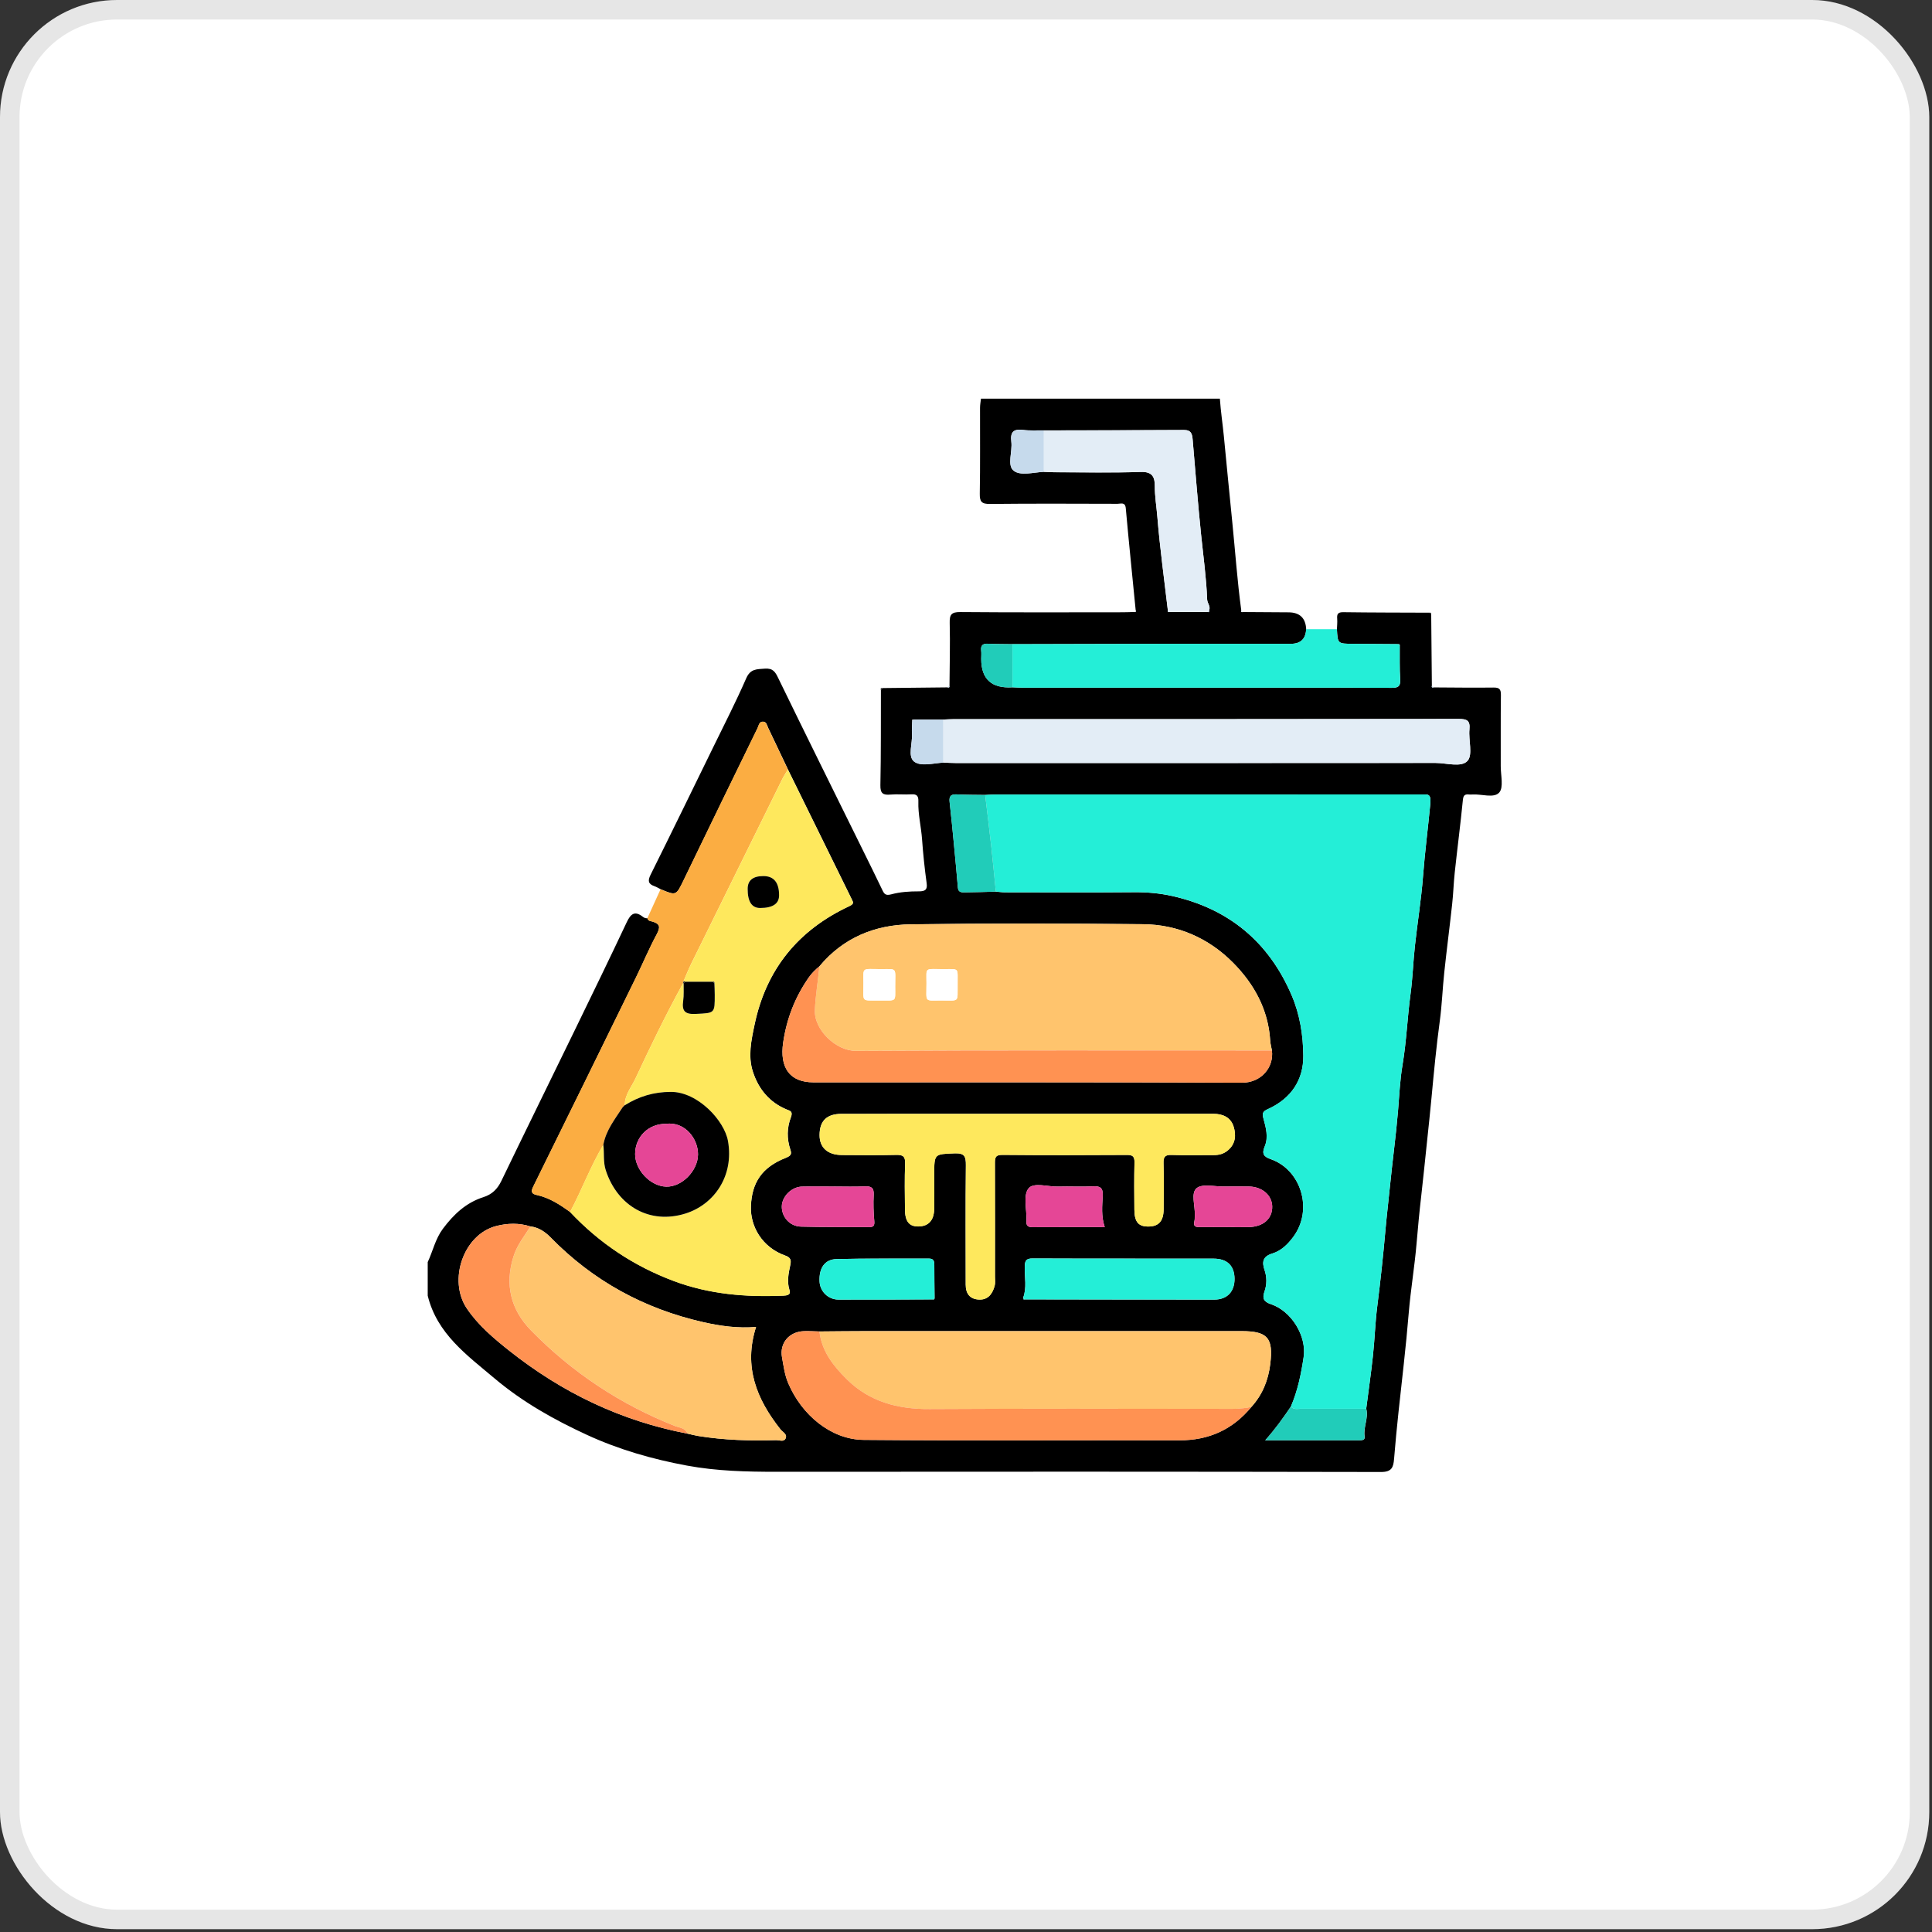 <svg width="99" height="99" viewBox="0 0 99 99" fill="none" xmlns="http://www.w3.org/2000/svg">
<rect x="0" y="0" width="99" height="99" fill="#333333" stroke="none"/>
<rect width="98.86" height="98.855" rx="6" fill="white"/>
<rect x="0.5" y="0.5" width="97.86" height="97.855" rx="5.5" stroke="black" stroke-opacity="0.1"/>
<g clip-path="url(#clip0_13_61)">
<path d="M58.195 31.275C58.024 29.533 57.845 27.792 57.688 26.049C57.658 25.708 57.434 25.816 57.266 25.816C55.086 25.81 52.907 25.8 50.727 25.823C50.304 25.827 50.198 25.712 50.206 25.296C50.232 23.832 50.215 22.367 50.219 20.901C50.219 20.744 50.249 20.586 50.267 20.429C54.347 20.429 58.429 20.429 62.509 20.429C62.553 21.076 62.651 21.718 62.714 22.361C62.858 23.831 62.997 25.299 63.146 26.768C63.298 28.271 63.402 29.78 63.605 31.276C63.585 31.354 63.614 31.381 63.692 31.363C64.469 31.368 65.249 31.375 66.027 31.378C66.601 31.38 66.903 31.668 66.932 32.242C66.906 32.741 66.647 32.99 66.153 32.99C63.971 32.99 61.79 32.987 59.607 32.99C57.032 32.994 54.458 33.003 51.883 33.009C51.472 33.002 51.062 33.006 50.653 32.986C50.387 32.973 50.245 33.043 50.28 33.339C50.297 33.48 50.282 33.624 50.282 33.767C50.282 34.801 50.816 35.285 51.884 35.219C52.081 35.226 52.276 35.239 52.473 35.239C56.905 35.239 61.335 35.239 65.767 35.239C67.607 35.239 69.448 35.232 71.288 35.246C71.617 35.249 71.773 35.193 71.749 34.816C71.713 34.246 71.732 33.673 71.726 33.102C71.743 33.027 71.715 32.996 71.638 33.007C70.872 33.002 70.104 32.993 69.338 32.99C68.547 32.987 68.547 32.99 68.507 32.241C68.513 32.064 68.535 31.885 68.521 31.71C68.5 31.467 68.558 31.367 68.834 31.371C70.305 31.391 71.778 31.39 73.25 31.396C73.279 31.427 73.308 31.459 73.338 31.49C73.349 32.707 73.361 33.926 73.372 35.143C73.356 35.222 73.389 35.246 73.464 35.225C74.483 35.229 75.503 35.246 76.522 35.232C76.822 35.228 76.914 35.305 76.91 35.614C76.893 36.831 76.906 38.048 76.901 39.265C76.9 39.727 77.058 40.347 76.824 40.611C76.551 40.918 75.917 40.678 75.442 40.712C75.389 40.716 75.334 40.717 75.281 40.712C75.069 40.689 74.985 40.745 74.961 40.993C74.839 42.23 74.678 43.464 74.545 44.701C74.486 45.244 74.472 45.792 74.411 46.335C74.284 47.502 74.131 48.666 74.007 49.834C73.919 50.656 73.89 51.486 73.78 52.304C73.603 53.607 73.478 54.916 73.356 56.225C73.285 56.995 73.201 57.765 73.12 58.534C73.02 59.457 72.933 60.381 72.825 61.303C72.731 62.106 72.657 62.911 72.588 63.718C72.488 64.903 72.287 66.082 72.188 67.267C72.115 68.144 72.029 69.022 71.933 69.894C71.755 71.515 71.565 73.134 71.435 74.76C71.4 75.184 71.32 75.429 70.769 75.428C60.444 75.408 50.117 75.409 39.793 75.418C38.253 75.418 36.724 75.382 35.201 75.1C33.43 74.772 31.714 74.28 30.081 73.528C28.391 72.75 26.778 71.843 25.344 70.634C23.925 69.437 22.394 68.345 21.917 66.392V64.674C22.183 64.107 22.305 63.487 22.696 62.963C23.247 62.227 23.883 61.627 24.767 61.346C25.215 61.203 25.486 60.934 25.689 60.517C26.933 57.938 28.198 55.369 29.451 52.793C30.345 50.953 31.242 49.113 32.113 47.262C32.314 46.836 32.52 46.65 32.938 46.976C33.014 47.035 33.086 47.064 33.178 47.051C33.198 47.19 33.346 47.199 33.42 47.219C33.834 47.334 33.848 47.512 33.653 47.876C33.262 48.602 32.944 49.366 32.581 50.106C30.834 53.676 29.084 57.244 27.325 60.806C27.197 61.063 27.24 61.176 27.5 61.232C28.149 61.371 28.688 61.724 29.215 62.102C30.713 63.695 32.483 64.875 34.535 65.642C36.349 66.321 38.225 66.472 40.136 66.392C40.328 66.383 40.538 66.357 40.459 66.11C40.316 65.664 40.411 65.243 40.5 64.811C40.545 64.599 40.539 64.441 40.246 64.339C39.045 63.917 38.438 62.828 38.481 61.8C38.53 60.606 39.035 59.813 40.268 59.329C40.56 59.214 40.571 59.112 40.5 58.903C40.314 58.347 40.327 57.776 40.529 57.252C40.649 56.942 40.477 56.919 40.324 56.856C39.434 56.492 38.878 55.813 38.587 54.932C38.319 54.122 38.499 53.307 38.67 52.495C39.267 49.657 40.908 47.657 43.511 46.438C43.78 46.313 43.729 46.244 43.642 46.068C42.553 43.856 41.466 41.644 40.38 39.433C40.041 38.721 39.705 38.008 39.364 37.297C39.305 37.175 39.283 36.994 39.115 36.98C38.901 36.961 38.886 37.179 38.821 37.309C37.556 39.895 36.296 42.484 35.045 45.076C34.647 45.898 34.662 45.904 33.857 45.567C33.75 45.514 33.647 45.449 33.535 45.41C33.206 45.296 33.188 45.125 33.34 44.819C34.423 42.642 35.488 40.456 36.556 38.27C37.126 37.103 37.719 35.947 38.238 34.757C38.452 34.267 38.778 34.293 39.191 34.263C39.613 34.233 39.727 34.431 39.886 34.761C41.304 37.68 42.748 40.588 44.183 43.499C44.527 44.196 44.873 44.894 45.208 45.596C45.308 45.808 45.376 45.907 45.673 45.827C46.123 45.705 46.61 45.673 47.081 45.675C47.416 45.675 47.528 45.586 47.484 45.258C47.38 44.511 47.303 43.761 47.248 43.008C47.203 42.364 47.038 41.726 47.059 41.073C47.068 40.803 46.997 40.683 46.702 40.703C46.346 40.727 45.986 40.684 45.63 40.716C45.251 40.749 45.104 40.663 45.113 40.234C45.147 38.608 45.134 36.98 45.14 35.354C45.169 35.322 45.198 35.289 45.226 35.258C46.336 35.246 47.447 35.235 48.556 35.223C48.628 35.243 48.668 35.226 48.654 35.143C48.661 34.071 48.692 32.999 48.665 31.927C48.654 31.49 48.751 31.361 49.21 31.364C51.982 31.388 54.753 31.377 57.525 31.375C57.721 31.375 57.918 31.366 58.113 31.36C58.191 31.38 58.218 31.348 58.202 31.274L58.195 31.275ZM46.743 36.966C46.738 37.178 46.718 37.392 46.732 37.603C46.765 38.091 46.504 38.758 46.838 39.021C47.181 39.291 47.824 39.107 48.335 39.077C48.549 39.084 48.763 39.098 48.977 39.098C57.172 39.098 65.365 39.101 73.56 39.094C74.126 39.094 74.882 39.341 75.201 38.985C75.479 38.674 75.245 37.927 75.297 37.38C75.341 36.914 75.17 36.838 74.74 36.839C66.116 36.852 57.492 36.849 48.869 36.851C48.691 36.851 48.511 36.864 48.334 36.871C47.831 36.871 47.33 36.871 46.828 36.871C46.748 36.857 46.725 36.892 46.743 36.966ZM47.794 66.583C47.87 66.603 47.896 66.568 47.889 66.498C47.884 65.944 47.876 65.39 47.877 64.837C47.877 64.636 47.856 64.49 47.597 64.492C46.023 64.5 44.448 64.479 42.874 64.516C42.258 64.53 41.961 64.985 41.996 65.67C42.022 66.175 42.432 66.59 42.963 66.593C44.573 66.6 46.184 66.587 47.794 66.583ZM52.521 66.583C55.755 66.587 58.989 66.596 62.221 66.594C62.885 66.594 63.264 66.185 63.26 65.525C63.254 64.865 62.889 64.497 62.192 64.496C59.102 64.49 56.01 64.499 52.92 64.486C52.573 64.484 52.517 64.606 52.51 64.918C52.498 65.445 52.626 65.981 52.43 66.498C52.418 66.57 52.445 66.603 52.52 66.584L52.521 66.583ZM53.487 22.054C53.131 22.048 52.771 22.075 52.419 22.029C51.922 21.965 51.762 22.153 51.822 22.635C51.886 23.14 51.599 23.835 51.933 24.112C52.283 24.402 52.955 24.201 53.486 24.178C53.664 24.185 53.842 24.198 54.018 24.198C55.498 24.2 56.979 24.233 58.456 24.182C59.046 24.162 59.176 24.446 59.174 24.901C59.171 25.432 59.261 25.956 59.304 26.482C59.435 28.083 59.656 29.678 59.842 31.275C59.821 31.353 59.851 31.38 59.927 31.361H61.862C61.934 31.377 61.977 31.361 61.958 31.275C62.043 31.068 61.863 30.913 61.856 30.717C61.814 29.61 61.661 28.514 61.547 27.414C61.38 25.788 61.255 24.158 61.114 22.529C61.09 22.249 61.047 22.031 60.669 22.034C58.275 22.051 55.881 22.051 53.487 22.055V22.054ZM35.23 73.462C35.415 73.503 35.6 73.553 35.788 73.584C37.104 73.797 38.432 73.835 39.761 73.796C39.928 73.792 40.157 73.898 40.249 73.72C40.365 73.496 40.107 73.385 39.992 73.242C38.775 71.703 38.089 70.039 38.741 67.996C37.818 68.075 36.908 67.949 36.021 67.746C33.004 67.061 30.388 65.634 28.216 63.411C27.939 63.128 27.602 62.893 27.18 62.845C26.597 62.659 26.006 62.676 25.428 62.824C23.75 63.253 22.945 65.6 23.922 67.05C24.505 67.915 25.306 68.586 26.107 69.222C28.803 71.359 31.83 72.817 35.229 73.462H35.23ZM64.128 72.09C64.693 71.461 64.992 70.725 65.092 69.884C65.252 68.559 64.959 68.209 63.614 68.209C57.229 68.209 50.844 68.209 44.458 68.209C43.636 68.209 42.814 68.22 41.991 68.226C41.724 68.22 41.456 68.203 41.189 68.212C40.443 68.236 39.939 68.819 40.072 69.551C40.153 69.993 40.207 70.443 40.385 70.865C41.08 72.513 42.591 73.767 44.255 73.782C49.651 73.829 55.049 73.793 60.447 73.803C61.952 73.806 63.175 73.246 64.128 72.088V72.09ZM65.176 53.827C65.145 53.657 65.098 53.489 65.088 53.318C64.99 51.73 64.261 50.416 63.181 49.327C61.929 48.067 60.353 47.375 58.572 47.358C54.607 47.318 50.638 47.311 46.673 47.364C44.833 47.388 43.21 48.05 41.993 49.512C41.788 49.68 41.601 49.861 41.446 50.083C40.741 51.094 40.312 52.186 40.131 53.425C39.948 54.685 40.444 55.46 41.684 55.461C49.002 55.465 56.32 55.448 63.639 55.48C64.616 55.484 65.285 54.706 65.176 53.828V53.827ZM70.008 72.187C70.124 71.283 70.255 70.382 70.352 69.476C70.443 68.635 70.467 67.787 70.573 66.949C70.74 65.64 70.879 64.328 70.995 63.015C71.064 62.242 71.158 61.472 71.234 60.701C71.359 59.442 71.534 58.188 71.638 56.925C71.704 56.136 71.737 55.339 71.87 54.56C72.072 53.36 72.116 52.146 72.278 50.945C72.389 50.124 72.413 49.293 72.504 48.469C72.633 47.281 72.827 46.099 72.919 44.908C73.013 43.675 73.173 42.45 73.29 41.22C73.345 40.648 73.178 40.709 72.809 40.709C65.546 40.713 58.282 40.712 51.019 40.713C50.841 40.713 50.663 40.729 50.483 40.736C50.003 40.727 49.522 40.734 49.042 40.707C48.741 40.69 48.625 40.785 48.661 41.092C48.741 41.789 48.807 42.487 48.875 43.186C48.949 43.955 49.021 44.724 49.087 45.494C49.107 45.73 49.276 45.728 49.433 45.726C49.965 45.722 50.499 45.703 51.032 45.69C51.191 45.703 51.35 45.726 51.51 45.726C53.711 45.729 55.913 45.739 58.114 45.72C58.776 45.715 59.438 45.772 60.066 45.914C62.967 46.566 65.022 48.267 66.195 51.018C66.617 52.007 66.776 53.056 66.786 54.102C66.797 55.345 66.159 56.281 65.018 56.813C64.752 56.937 64.652 56.992 64.745 57.325C64.87 57.776 65.005 58.274 64.814 58.732C64.653 59.118 64.741 59.267 65.115 59.398C66.662 59.936 67.307 61.967 66.282 63.369C65.991 63.767 65.651 64.097 65.19 64.237C64.704 64.387 64.663 64.677 64.8 65.079C64.924 65.445 64.923 65.819 64.8 66.174C64.671 66.541 64.757 66.705 65.137 66.834C66.193 67.192 66.964 68.476 66.803 69.545C66.673 70.409 66.499 71.263 66.152 72.071C65.763 72.645 65.362 73.212 64.834 73.803C66.516 73.803 68.098 73.803 69.679 73.803C69.817 73.803 69.952 73.782 69.926 73.611C69.852 73.129 70.133 72.672 70.011 72.19L70.008 72.187ZM52.622 57.074C49.456 57.074 46.29 57.072 43.124 57.076C42.36 57.076 42 57.437 41.996 58.161C41.993 58.801 42.406 59.18 43.132 59.184C44.062 59.19 44.992 59.2 45.922 59.178C46.264 59.17 46.393 59.25 46.379 59.617C46.35 60.404 46.364 61.192 46.372 61.978C46.377 62.588 46.588 62.848 47.052 62.845C47.57 62.842 47.857 62.541 47.868 61.954C47.88 61.364 47.871 60.773 47.871 60.183C47.871 59.109 47.871 59.141 48.92 59.099C49.427 59.079 49.498 59.263 49.492 59.708C49.47 61.747 49.484 63.787 49.484 65.826C49.484 66.29 49.698 66.573 50.169 66.591C50.633 66.61 50.852 66.296 50.964 65.902C51.007 65.753 50.983 65.582 50.983 65.421C50.983 63.49 50.987 61.558 50.98 59.626C50.98 59.345 50.981 59.174 51.363 59.177C53.492 59.197 55.62 59.193 57.75 59.18C58.063 59.178 58.139 59.279 58.132 59.575C58.113 60.38 58.119 61.185 58.127 61.99C58.135 62.632 58.346 62.862 58.878 62.848C59.38 62.835 59.62 62.561 59.626 61.965C59.633 61.179 59.643 60.391 59.62 59.605C59.61 59.277 59.697 59.168 60.035 59.18C60.749 59.206 61.466 59.184 62.18 59.188C62.457 59.19 62.701 59.13 62.919 58.944C63.319 58.607 63.346 58.159 63.211 57.727C63.063 57.255 62.661 57.073 62.172 57.073C58.987 57.076 55.804 57.073 52.619 57.073L52.622 57.074ZM42.755 60.799V60.802C42.201 60.802 41.647 60.791 41.093 60.804C40.565 60.817 40.078 61.303 40.062 61.805C40.045 62.347 40.461 62.838 41.037 62.854C42.198 62.886 43.359 62.87 44.52 62.881C44.748 62.883 44.823 62.818 44.8 62.57C44.76 62.126 44.745 61.676 44.77 61.232C44.79 60.865 44.649 60.776 44.309 60.793C43.792 60.819 43.273 60.8 42.755 60.8V60.799ZM56.609 62.88C56.419 62.309 56.481 61.789 56.506 61.281C56.526 60.862 56.382 60.769 55.995 60.79C55.408 60.823 54.816 60.784 54.228 60.803C53.698 60.82 52.958 60.563 52.697 60.906C52.427 61.262 52.613 61.963 52.599 62.514C52.599 62.531 52.6 62.55 52.599 62.567C52.576 62.794 52.671 62.884 52.905 62.883C54.116 62.875 55.327 62.88 56.609 62.88ZM62.872 62.88C63.247 62.88 63.621 62.887 63.995 62.878C64.739 62.861 65.209 62.439 65.19 61.813C65.174 61.239 64.672 60.81 63.999 60.8C63.571 60.794 63.143 60.794 62.716 60.8C62.238 60.807 61.615 60.645 61.321 60.883C61.008 61.136 61.248 61.783 61.222 62.257C61.216 62.363 61.23 62.475 61.203 62.577C61.133 62.837 61.263 62.884 61.48 62.881C61.944 62.875 62.407 62.88 62.871 62.881L62.872 62.88Z" fill="black"/>
<path d="M29.209 62.103C28.683 61.726 28.143 61.373 27.494 61.234C27.235 61.178 27.193 61.064 27.319 60.807C29.079 57.245 30.828 53.677 32.575 50.108C32.938 49.367 33.257 48.604 33.647 47.878C33.842 47.513 33.829 47.335 33.414 47.22C33.34 47.2 33.192 47.191 33.172 47.052C33.397 46.557 33.623 46.063 33.848 45.568C34.653 45.906 34.64 45.9 35.038 45.078C36.289 42.486 37.551 39.896 38.814 37.31C38.877 37.181 38.894 36.963 39.108 36.981C39.276 36.996 39.297 37.177 39.356 37.299C39.698 38.009 40.034 38.722 40.372 39.434C40.273 39.602 40.163 39.764 40.077 39.938C38.525 43.08 36.974 46.221 35.428 49.364C35.279 49.669 35.155 49.984 35.02 50.296C35.022 50.332 35.013 50.365 34.996 50.396C34.121 51.987 33.33 53.62 32.563 55.265C32.358 55.705 32.008 56.103 32.018 56.634L32.022 56.622C31.984 56.661 31.945 56.7 31.906 56.739C31.511 57.347 31.049 57.921 30.917 58.665C30.256 59.764 29.818 60.975 29.212 62.103H29.209Z" fill="#FBAD42"/>
<path d="M58.195 31.275C58.209 31.35 58.182 31.381 58.106 31.361C58.136 31.332 58.166 31.304 58.195 31.275Z" fill="#E3EDF6"/>
<path d="M45.219 35.259C45.19 35.291 45.162 35.324 45.133 35.355C45.113 35.279 45.136 35.242 45.219 35.259Z" fill="#1E2021"/>
<path d="M48.646 35.144C48.661 35.227 48.62 35.246 48.549 35.225C48.582 35.197 48.613 35.17 48.646 35.144Z" fill="#C6DAEC"/>
<path d="M50.482 40.736C50.66 40.727 50.838 40.713 51.017 40.713C58.281 40.713 65.544 40.713 72.808 40.709C73.177 40.709 73.343 40.648 73.289 41.22C73.171 42.448 73.012 43.675 72.917 44.908C72.827 46.098 72.632 47.28 72.502 48.469C72.413 49.293 72.388 50.124 72.277 50.944C72.115 52.147 72.07 53.361 71.868 54.56C71.737 55.339 71.703 56.136 71.637 56.925C71.532 58.187 71.357 59.442 71.232 60.701C71.156 61.472 71.061 62.242 70.994 63.015C70.878 64.329 70.739 65.64 70.572 66.948C70.466 67.787 70.441 68.635 70.351 69.476C70.253 70.382 70.123 71.284 70.007 72.187C68.884 72.187 67.763 72.191 66.641 72.187C66.47 72.187 66.278 72.243 66.147 72.067C66.495 71.258 66.67 70.404 66.799 69.54C66.96 68.471 66.19 67.188 65.133 66.829C64.752 66.7 64.666 66.537 64.795 66.169C64.92 65.815 64.92 65.44 64.795 65.074C64.659 64.672 64.699 64.382 65.186 64.233C65.646 64.092 65.985 63.762 66.278 63.365C67.303 61.964 66.658 59.933 65.111 59.394C64.737 59.263 64.649 59.114 64.81 58.728C64.999 58.271 64.866 57.772 64.741 57.321C64.647 56.988 64.748 56.932 65.013 56.809C66.154 56.276 66.792 55.341 66.782 54.098C66.772 53.051 66.612 52.002 66.19 51.013C65.018 48.262 62.963 46.563 60.062 45.91C59.433 45.768 58.772 45.712 58.11 45.716C55.908 45.733 53.707 45.723 51.505 45.722C51.346 45.722 51.187 45.699 51.027 45.686C50.951 44.93 50.881 44.172 50.798 43.415C50.699 42.52 50.587 41.626 50.481 40.732L50.482 40.736Z" fill="#24EED7"/>
<path d="M41.991 49.514C43.208 48.051 44.832 47.389 46.672 47.365C50.637 47.312 54.604 47.319 58.571 47.359C60.352 47.378 61.929 48.07 63.179 49.328C64.261 50.418 64.989 51.731 65.087 53.32C65.097 53.491 65.144 53.658 65.174 53.828C58.073 53.828 50.97 53.811 43.869 53.849C42.842 53.855 41.697 52.77 41.753 51.737C41.793 50.986 41.915 50.254 41.99 49.512L41.991 49.514ZM45.043 51.269C45.954 51.257 45.875 51.381 45.872 50.559C45.869 49.575 46.001 49.657 45.179 49.66C44.134 49.664 44.243 49.529 44.245 50.369C44.248 51.397 44.105 51.253 45.043 51.269ZM49.071 50.465C49.06 49.591 49.186 49.656 48.394 49.66C47.349 49.666 47.475 49.531 47.475 50.379C47.475 51.385 47.342 51.265 48.226 51.266C49.185 51.266 49.058 51.388 49.071 50.465Z" fill="#FFC46D"/>
<path d="M32.018 56.634C32.008 56.103 32.358 55.705 32.563 55.264C33.33 53.621 34.121 51.986 34.996 50.396L35.032 50.385C35.026 50.686 35.051 50.993 35.008 51.29C34.931 51.821 35.108 51.986 35.658 51.958C36.624 51.906 36.627 51.943 36.625 50.977C36.625 50.782 36.614 50.587 36.608 50.392C36.619 50.322 36.595 50.29 36.52 50.31C36.054 50.31 35.587 50.31 35.121 50.31C35.089 50.289 35.056 50.284 35.02 50.299C35.155 49.989 35.279 49.672 35.428 49.367C36.975 46.224 38.525 43.081 40.077 39.941C40.163 39.767 40.273 39.605 40.372 39.437C41.459 41.649 42.545 43.86 43.635 46.072C43.722 46.25 43.772 46.317 43.504 46.442C40.901 47.661 39.26 49.663 38.663 52.499C38.492 53.311 38.313 54.126 38.58 54.936C38.871 55.817 39.428 56.496 40.316 56.86C40.469 56.924 40.641 56.947 40.522 57.257C40.319 57.78 40.306 58.352 40.493 58.907C40.563 59.117 40.553 59.218 40.261 59.333C39.028 59.817 38.524 60.611 38.474 61.805C38.431 62.832 39.038 63.922 40.239 64.344C40.533 64.447 40.538 64.603 40.493 64.816C40.403 65.248 40.309 65.668 40.451 66.115C40.53 66.362 40.321 66.387 40.128 66.396C38.217 66.476 36.341 66.326 34.528 65.647C32.476 64.879 30.708 63.699 29.208 62.106C29.815 60.978 30.251 59.768 30.913 58.667C30.969 59.102 30.897 59.543 31.041 59.978C31.642 61.809 33.3 62.761 35.128 62.184C36.588 61.723 37.618 60.263 37.3 58.469C37.112 57.414 35.742 55.948 34.375 55.952C33.492 55.955 32.737 56.184 32.015 56.635L32.018 56.634ZM39.115 44.892C38.578 44.892 38.31 45.111 38.31 45.548C38.31 46.201 38.522 46.527 38.947 46.527C39.596 46.527 39.92 46.31 39.92 45.877C39.92 45.22 39.651 44.892 39.114 44.892H39.115Z" fill="#FEE85D"/>
<path d="M41.991 68.229C42.814 68.223 43.636 68.212 44.458 68.212C50.844 68.21 57.229 68.212 63.614 68.212C64.959 68.212 65.252 68.562 65.092 69.886C64.992 70.728 64.693 71.464 64.128 72.092C63.531 72.229 62.924 72.193 62.32 72.193C57.425 72.193 52.532 72.176 47.637 72.204C46.014 72.214 44.56 71.838 43.391 70.679C42.708 70.001 42.106 69.246 41.991 68.23V68.229Z" fill="#FFC46D"/>
<path d="M27.181 62.847C27.603 62.894 27.941 63.128 28.218 63.412C30.39 65.635 33.005 67.062 36.022 67.748C36.909 67.95 37.818 68.077 38.742 67.998C38.089 70.04 38.776 71.705 39.993 73.243C40.107 73.387 40.367 73.497 40.25 73.721C40.159 73.899 39.928 73.793 39.762 73.797C38.432 73.836 37.106 73.797 35.79 73.585C35.602 73.555 35.418 73.503 35.231 73.463C35.12 73.162 34.809 73.163 34.581 73.071C31.774 71.956 29.308 70.318 27.204 68.166C26.177 67.114 25.852 65.823 26.317 64.372C26.503 63.795 26.869 63.34 27.183 62.847H27.181Z" fill="#FFC46D"/>
<path d="M52.622 57.076C55.807 57.076 58.99 57.076 62.175 57.076C62.664 57.076 63.066 57.258 63.214 57.73C63.349 58.162 63.321 58.61 62.922 58.947C62.706 59.131 62.46 59.193 62.183 59.191C61.467 59.187 60.751 59.207 60.038 59.183C59.7 59.171 59.613 59.282 59.623 59.608C59.646 60.394 59.636 61.182 59.629 61.968C59.623 62.565 59.385 62.838 58.881 62.851C58.348 62.865 58.137 62.634 58.13 61.993C58.122 61.188 58.116 60.383 58.135 59.577C58.142 59.282 58.066 59.18 57.753 59.183C55.624 59.196 53.496 59.2 51.366 59.18C50.986 59.175 50.983 59.348 50.983 59.629C50.99 61.561 50.987 63.493 50.986 65.424C50.986 65.585 51.01 65.754 50.967 65.905C50.854 66.298 50.634 66.614 50.172 66.594C49.7 66.574 49.487 66.291 49.487 65.829C49.487 63.79 49.473 61.75 49.495 59.711C49.499 59.267 49.43 59.082 48.923 59.102C47.876 59.145 47.874 59.112 47.874 60.186C47.874 60.776 47.883 61.367 47.871 61.957C47.86 62.542 47.573 62.845 47.055 62.848C46.591 62.85 46.379 62.591 46.374 61.981C46.367 61.195 46.353 60.407 46.382 59.62C46.395 59.253 46.265 59.174 45.925 59.181C44.995 59.203 44.065 59.193 43.135 59.187C42.409 59.183 41.996 58.804 41.998 58.164C42.001 57.439 42.363 57.079 43.127 57.079C46.293 57.073 49.459 57.077 52.625 57.076H52.622Z" fill="#FEE85D"/>
<path d="M48.334 36.872C48.511 36.865 48.691 36.852 48.869 36.852C57.493 36.852 66.117 36.855 74.74 36.841C75.17 36.841 75.343 36.916 75.297 37.382C75.244 37.93 75.479 38.676 75.201 38.986C74.882 39.342 74.126 39.096 73.56 39.096C65.365 39.103 57.172 39.1 48.977 39.1C48.763 39.1 48.549 39.086 48.335 39.078C48.335 38.342 48.335 37.607 48.334 36.871V36.872Z" fill="#E3EDF6"/>
<path d="M66.928 32.241C67.453 32.241 67.979 32.241 68.504 32.241C68.543 32.989 68.543 32.987 69.335 32.99C70.101 32.993 70.869 33.002 71.635 33.007C71.664 33.039 71.694 33.071 71.723 33.102C71.727 33.673 71.71 34.246 71.746 34.816C71.77 35.193 71.614 35.249 71.285 35.246C69.445 35.233 67.604 35.239 65.764 35.239C61.332 35.239 56.902 35.239 52.47 35.239C52.273 35.239 52.078 35.226 51.881 35.219C51.881 34.483 51.881 33.745 51.88 33.009C54.455 33.002 57.029 32.993 59.604 32.99C61.786 32.987 63.967 32.99 66.15 32.99C66.644 32.99 66.904 32.741 66.93 32.242L66.928 32.241Z" fill="#24EED7"/>
<path d="M41.991 49.514C41.915 50.256 41.795 50.988 41.755 51.738C41.699 52.772 42.844 53.857 43.87 53.851C50.971 53.812 58.074 53.829 65.176 53.829C65.285 54.709 64.616 55.486 63.639 55.481C56.32 55.45 49.002 55.467 41.684 55.463C40.444 55.463 39.946 54.686 40.131 53.426C40.312 52.189 40.741 51.097 41.446 50.085C41.601 49.862 41.788 49.682 41.993 49.514H41.991Z" fill="#FF9252"/>
<path d="M41.991 68.229C42.106 69.245 42.708 70 43.391 70.677C44.56 71.837 46.014 72.213 47.637 72.203C52.532 72.174 57.425 72.193 62.32 72.191C62.924 72.191 63.531 72.227 64.128 72.091C63.173 73.249 61.952 73.809 60.447 73.806C55.049 73.796 49.653 73.832 44.255 73.784C42.591 73.77 41.081 72.516 40.385 70.868C40.207 70.446 40.153 69.994 40.072 69.553C39.939 68.822 40.443 68.239 41.189 68.214C41.456 68.206 41.724 68.223 41.991 68.229Z" fill="#FF9252"/>
<path d="M61.865 31.363H59.93C59.901 31.334 59.874 31.305 59.845 31.276C59.659 29.679 59.438 28.085 59.307 26.483C59.264 25.958 59.174 25.434 59.176 24.903C59.179 24.448 59.047 24.164 58.459 24.184C56.981 24.234 55.501 24.201 54.021 24.199C53.843 24.199 53.665 24.186 53.489 24.179C53.489 23.472 53.489 22.763 53.489 22.055C55.883 22.049 58.277 22.049 60.67 22.034C61.047 22.031 61.091 22.25 61.115 22.529C61.256 24.158 61.381 25.788 61.549 27.414C61.662 28.515 61.817 29.612 61.858 30.717C61.865 30.913 62.045 31.068 61.959 31.275C61.928 31.304 61.896 31.332 61.863 31.361L61.865 31.363Z" fill="#E3EDF6"/>
<path d="M27.181 62.847C26.867 63.34 26.5 63.795 26.316 64.372C25.851 65.823 26.175 67.114 27.203 68.166C29.307 70.32 31.773 71.957 34.58 73.071C34.81 73.162 35.118 73.162 35.23 73.463C31.833 72.817 28.805 71.359 26.108 69.223C25.306 68.588 24.506 67.916 23.924 67.052C22.945 65.602 23.75 63.256 25.429 62.825C26.007 62.677 26.6 62.66 27.181 62.847Z" fill="#FF9252"/>
<path d="M52.43 66.498C52.625 65.981 52.498 65.444 52.51 64.918C52.517 64.606 52.572 64.484 52.92 64.486C56.01 64.5 59.102 64.49 62.192 64.496C62.888 64.496 63.254 64.866 63.26 65.525C63.265 66.185 62.885 66.594 62.221 66.594C58.987 66.594 55.754 66.587 52.521 66.583C52.491 66.554 52.461 66.525 52.431 66.496L52.43 66.498Z" fill="#24EED7"/>
<path d="M47.794 66.584C46.184 66.588 44.573 66.601 42.963 66.594C42.432 66.591 42.022 66.176 41.996 65.671C41.961 64.985 42.258 64.532 42.874 64.517C44.447 64.48 46.023 64.501 47.597 64.493C47.856 64.493 47.879 64.638 47.877 64.839C47.876 65.393 47.884 65.945 47.889 66.499C47.857 66.528 47.825 66.557 47.794 66.584Z" fill="#24EED7"/>
<path d="M50.482 40.736C50.588 41.63 50.7 42.524 50.799 43.42C50.882 44.176 50.953 44.932 51.029 45.69C50.496 45.703 49.962 45.72 49.43 45.726C49.275 45.727 49.104 45.73 49.084 45.494C49.02 44.724 48.946 43.955 48.872 43.186C48.804 42.487 48.738 41.789 48.658 41.092C48.622 40.785 48.738 40.688 49.04 40.707C49.519 40.734 50 40.729 50.481 40.736H50.482Z" fill="#21CCB9"/>
<path d="M42.755 60.8C43.273 60.8 43.792 60.819 44.309 60.793C44.649 60.776 44.791 60.865 44.77 61.232C44.745 61.677 44.76 62.126 44.8 62.57C44.823 62.818 44.75 62.884 44.52 62.881C43.359 62.871 42.197 62.887 41.037 62.854C40.461 62.838 40.045 62.347 40.062 61.805C40.078 61.302 40.565 60.817 41.093 60.804C41.647 60.791 42.201 60.801 42.755 60.801V60.799V60.8Z" fill="#E54696"/>
<path d="M56.609 62.881C55.327 62.881 54.116 62.877 52.905 62.884C52.671 62.886 52.576 62.797 52.599 62.568C52.6 62.551 52.599 62.532 52.599 62.515C52.612 61.965 52.425 61.264 52.697 60.908C52.958 60.565 53.698 60.822 54.228 60.804C54.816 60.786 55.408 60.825 55.995 60.791C56.382 60.77 56.527 60.862 56.506 61.282C56.481 61.79 56.419 62.31 56.609 62.881Z" fill="#E54696"/>
<path d="M62.874 62.88C62.41 62.88 61.946 62.875 61.483 62.881C61.266 62.884 61.136 62.837 61.206 62.577C61.233 62.476 61.219 62.364 61.224 62.257C61.249 61.783 61.011 61.136 61.324 60.883C61.618 60.645 62.241 60.806 62.719 60.8C63.146 60.794 63.574 60.794 64.002 60.8C64.675 60.81 65.177 61.239 65.193 61.813C65.21 62.441 64.741 62.862 63.997 62.878C63.623 62.887 63.248 62.88 62.875 62.878L62.874 62.88Z" fill="#E54696"/>
<path d="M66.149 72.069C66.279 72.246 66.472 72.19 66.642 72.19C67.765 72.193 68.886 72.19 70.008 72.19C70.13 72.672 69.849 73.13 69.923 73.611C69.949 73.781 69.814 73.803 69.677 73.803C68.095 73.803 66.515 73.803 64.831 73.803C65.359 73.212 65.76 72.645 66.149 72.071V72.069Z" fill="#21CCB9"/>
<path d="M51.879 33.009C51.879 33.745 51.879 34.483 51.88 35.219C50.812 35.285 50.278 34.801 50.278 33.767C50.278 33.624 50.293 33.48 50.275 33.339C50.241 33.043 50.383 32.973 50.648 32.986C51.057 33.007 51.468 33.003 51.879 33.009Z" fill="#21CCB9"/>
<path d="M48.334 36.872C48.334 37.609 48.334 38.343 48.335 39.08C47.823 39.11 47.18 39.294 46.838 39.024C46.504 38.76 46.765 38.094 46.732 37.606C46.718 37.395 46.739 37.181 46.743 36.968C46.772 36.937 46.799 36.905 46.828 36.874C47.33 36.874 47.831 36.874 48.334 36.874V36.872Z" fill="#C6DAEC"/>
<path d="M53.487 22.055C53.487 22.763 53.487 23.472 53.487 24.179C52.956 24.204 52.283 24.403 51.934 24.113C51.6 23.835 51.887 23.142 51.824 22.637C51.764 22.156 51.924 21.968 52.421 22.031C52.773 22.077 53.133 22.049 53.489 22.055H53.487Z" fill="#C6DAEC"/>
<path d="M61.865 31.363C61.896 31.334 61.928 31.305 61.961 31.276C61.981 31.363 61.938 31.378 61.865 31.363Z" fill="#C6DAEC"/>
<path d="M63.603 31.275C63.631 31.304 63.66 31.332 63.689 31.361C63.613 31.38 63.583 31.351 63.603 31.275Z" fill="#E3EDF6"/>
<path d="M73.246 31.397C73.326 31.381 73.355 31.413 73.333 31.492C73.305 31.46 73.276 31.429 73.246 31.397Z" fill="#1E2021"/>
<path d="M46.828 36.871C46.799 36.902 46.772 36.934 46.743 36.966C46.725 36.891 46.748 36.856 46.828 36.871Z" fill="#B6BEC5"/>
<path d="M73.368 35.143C73.398 35.17 73.43 35.197 73.46 35.225C73.385 35.246 73.352 35.222 73.368 35.143Z" fill="#C6DAEC"/>
<path d="M59.845 31.275C59.874 31.304 59.901 31.332 59.93 31.361C59.854 31.378 59.824 31.351 59.845 31.275Z" fill="#C6DAEC"/>
<path d="M47.794 66.584C47.825 66.555 47.857 66.526 47.889 66.499C47.896 66.57 47.868 66.606 47.794 66.584Z" fill="#21CCB9"/>
<path d="M52.43 66.498C52.46 66.527 52.49 66.555 52.52 66.584C52.445 66.603 52.418 66.571 52.43 66.498Z" fill="#21CCB9"/>
<path d="M71.723 33.102C71.694 33.07 71.664 33.039 71.635 33.007C71.712 32.996 71.74 33.027 71.723 33.102Z" fill="#21CCB9"/>
<path d="M32.018 56.634C32.74 56.183 33.495 55.953 34.378 55.951C35.745 55.946 37.116 57.412 37.303 58.468C37.621 60.262 36.591 61.721 35.131 62.182C33.301 62.759 31.645 61.808 31.044 59.976C30.9 59.541 30.972 59.101 30.916 58.666C31.048 57.922 31.51 57.349 31.905 56.74C31.943 56.701 31.982 56.662 32.021 56.624L32.017 56.635L32.018 56.634ZM34.116 57.587C33.227 57.584 32.548 58.253 32.545 59.134C32.542 59.958 33.333 60.787 34.139 60.807C34.94 60.827 35.758 59.998 35.768 59.161C35.778 58.367 35.111 57.458 34.116 57.587Z" fill="black"/>
<path d="M35.02 50.296C35.056 50.282 35.089 50.286 35.121 50.307C35.091 50.333 35.062 50.358 35.032 50.383L34.996 50.395C35.013 50.363 35.022 50.33 35.02 50.294V50.296Z" fill="#1E2021"/>
<path d="M45.043 51.267C44.105 51.252 44.248 51.395 44.245 50.368C44.242 49.529 44.134 49.663 45.179 49.659C46.001 49.656 45.869 49.574 45.872 50.557C45.875 51.379 45.955 51.256 45.043 51.267Z" fill="white"/>
<path d="M49.071 50.464C49.06 51.387 49.185 51.265 48.226 51.265C47.342 51.265 47.477 51.385 47.475 50.378C47.475 49.529 47.349 49.664 48.394 49.659C49.186 49.654 49.06 49.591 49.071 50.464Z" fill="white"/>
<path d="M39.115 44.892C39.653 44.892 39.922 45.221 39.922 45.877C39.922 46.31 39.597 46.527 38.949 46.527C38.523 46.527 38.31 46.201 38.312 45.548C38.312 45.111 38.58 44.892 39.117 44.892H39.115Z" fill="black"/>
<path d="M35.032 50.383C35.062 50.358 35.091 50.333 35.121 50.307C35.587 50.307 36.054 50.307 36.52 50.307C36.549 50.334 36.579 50.362 36.608 50.389C36.614 50.584 36.625 50.779 36.625 50.975C36.627 51.942 36.625 51.905 35.658 51.955C35.108 51.984 34.931 51.819 35.008 51.288C35.051 50.99 35.026 50.685 35.032 50.382V50.383Z" fill="black"/>
<path d="M36.606 50.389C36.578 50.362 36.548 50.335 36.519 50.307C36.593 50.286 36.618 50.317 36.606 50.389Z" fill="#1E2021"/>
<path d="M34.116 57.587C35.109 57.458 35.778 58.367 35.768 59.161C35.758 59.998 34.94 60.827 34.139 60.807C33.333 60.787 32.542 59.958 32.545 59.134C32.548 58.253 33.227 57.585 34.116 57.587Z" fill="#E54696"/>
</g>
<defs>
<clipPath id="clip0_13_61">
<rect width="55.034" height="55" fill="white" transform="translate(21.913 20.428)"/>
</clipPath>
</defs>
</svg>
